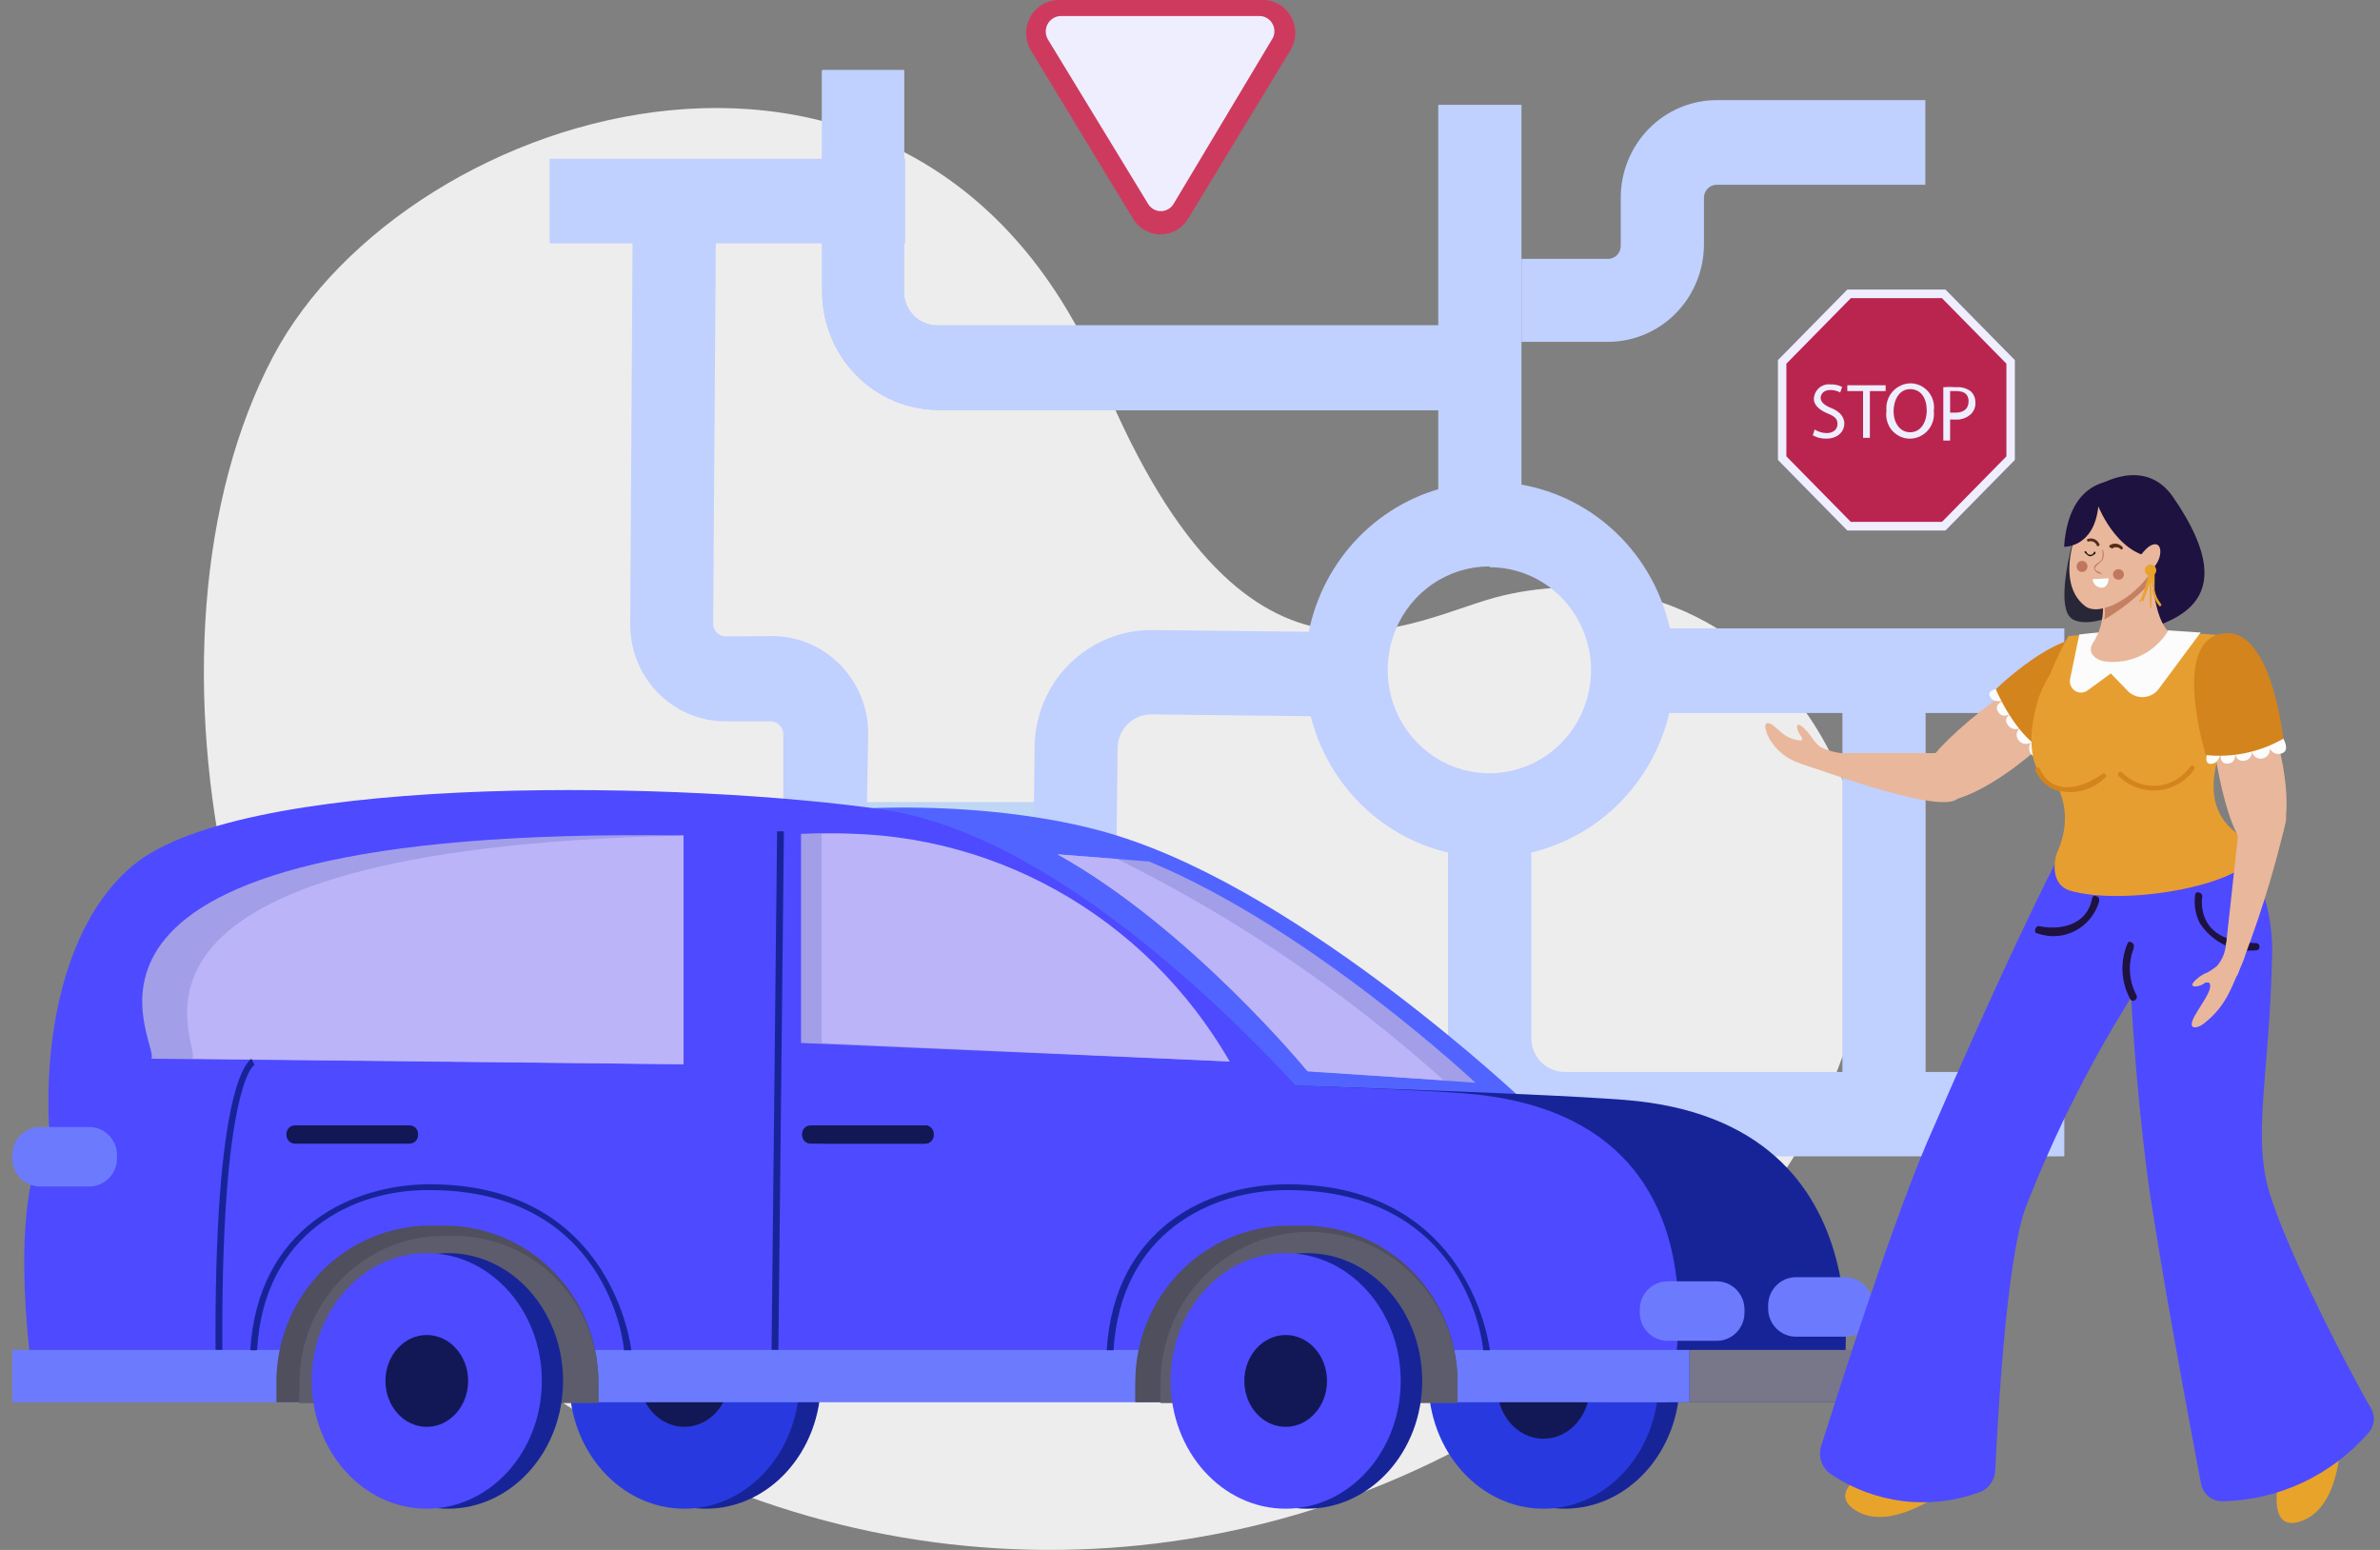 <?xml version="1.0" encoding="UTF-8"?> <svg xmlns="http://www.w3.org/2000/svg" width="129" height="84" viewBox="0 0 129 84" fill="none"><rect x="0" y="0" width="129" height="84" fill="#808080" stroke="none"/> <g clip-path="url(#clip0_57_831)"> <path d="M80.521 77.734C72.455 82.328 63.262 84.472 54.034 83.914C44.806 83.356 35.928 80.119 28.454 74.587C11.973 62.595 6.681 34.7 14.803 19.321C22.1 5.501 49.932 -2.908 59.794 20.7C67.799 39.827 76.481 33.411 81.538 32.257C100.495 27.925 114.662 58.308 80.521 77.734Z" fill="#EDEDED"></path> <path d="M49.062 8.604H29.795V13.191H49.062V8.604Z" fill="#C0D0FF"></path> <path d="M111.89 34.056H86.683V38.642H111.89V34.056Z" fill="#C0D0FF"></path> <path d="M59.411 43.469H34.203V48.056H59.411V43.469Z" fill="#BFD7F5"></path> <path d="M82.467 28.45V5.681H77.956V28.45H82.467Z" fill="#C0D0FF"></path> <path d="M77.97 22.214H50.876C49.202 22.214 47.597 21.538 46.414 20.335C45.231 19.132 44.566 17.5 44.566 15.799V3.807H48.989V15.799C48.989 16.288 49.18 16.756 49.52 17.102C49.86 17.448 50.321 17.642 50.802 17.642H77.97V22.214Z" fill="#BFD7F5"></path> <path d="M77.97 22.214H50.876C49.202 22.214 47.597 21.538 46.414 20.335C45.231 19.132 44.566 17.5 44.566 15.799V3.807H48.989V15.799C48.989 16.288 49.18 16.756 49.52 17.102C49.86 17.448 50.321 17.642 50.802 17.642H77.97V22.214Z" fill="#BFD7F5"></path> <path d="M77.97 22.214H50.876C49.202 22.214 47.597 21.538 46.414 20.335C45.231 19.132 44.566 17.5 44.566 15.799V3.807H48.989V15.799C48.989 16.288 49.18 16.756 49.52 17.102C49.86 17.448 50.321 17.642 50.802 17.642H77.97V22.214Z" fill="#BFD7F5"></path> <path d="M77.97 22.214H50.876C49.202 22.214 47.597 21.538 46.414 20.335C45.231 19.132 44.566 17.5 44.566 15.799V3.807H48.989V15.799C48.989 16.288 49.18 16.756 49.52 17.102C49.86 17.448 50.321 17.642 50.802 17.642H77.97V22.214Z" fill="#C0D0FF"></path> <path d="M111.89 62.67H84.81C83.136 62.67 81.529 61.995 80.344 60.792C79.158 59.589 78.49 57.958 78.486 56.255V44.263H82.997V56.255C82.997 56.744 83.188 57.212 83.528 57.558C83.868 57.904 84.33 58.098 84.81 58.098H111.89V62.67Z" fill="#C0D0FF"></path> <path d="M60.281 67.991H55.77L56.079 40.471C56.087 39.631 56.26 38.8 56.586 38.029C56.913 37.257 57.387 36.558 57.981 35.974C59.165 34.803 60.752 34.147 62.403 34.145L74.197 34.28V38.852L62.403 38.717C61.935 38.713 61.483 38.893 61.142 39.22C60.801 39.547 60.598 39.995 60.575 40.471L60.281 67.991Z" fill="#C0D0FF"></path> <path d="M87.169 18.527H82.467V14.03H87.169C87.35 14.026 87.523 13.95 87.65 13.819C87.776 13.687 87.847 13.51 87.847 13.326V10.703C87.851 9.304 88.399 7.965 89.371 6.976C90.344 5.987 91.661 5.43 93.036 5.426H104.358V10.013H93.036C92.858 10.017 92.687 10.091 92.561 10.219C92.434 10.348 92.362 10.521 92.358 10.703V13.251C92.354 14.649 91.806 15.989 90.834 16.977C89.862 17.966 88.544 18.523 87.169 18.527Z" fill="#C0D0FF"></path> <path d="M80.742 46.467C78.762 46.467 76.827 45.87 75.181 44.752C73.535 43.633 72.252 42.044 71.494 40.184C70.737 38.324 70.538 36.278 70.925 34.303C71.311 32.329 72.264 30.516 73.664 29.092C75.064 27.669 76.847 26.7 78.789 26.307C80.731 25.914 82.743 26.116 84.572 26.886C86.401 27.656 87.965 28.961 89.064 30.635C90.164 32.308 90.751 34.276 90.751 36.289C90.747 38.987 89.692 41.574 87.815 43.481C85.939 45.389 83.395 46.463 80.742 46.467ZM80.742 30.698C79.65 30.695 78.582 31.022 77.673 31.637C76.764 32.251 76.055 33.127 75.636 34.152C75.217 35.177 75.107 36.305 75.319 37.394C75.531 38.483 76.057 39.483 76.829 40.268C77.6 41.053 78.584 41.587 79.655 41.803C80.726 42.019 81.836 41.907 82.844 41.48C83.852 41.054 84.713 40.333 85.317 39.409C85.922 38.485 86.243 37.399 86.24 36.289C86.229 34.814 85.644 33.404 84.614 32.365C83.584 31.326 82.192 30.743 80.742 30.743V30.698Z" fill="#C0D0FF"></path> <path d="M104.372 62.16V36.334H99.862V62.16H104.372Z" fill="#C0D0FF"></path> <path d="M46.969 44.563H42.458V39.797C42.461 39.704 42.444 39.612 42.408 39.526C42.373 39.441 42.319 39.365 42.252 39.302C42.191 39.236 42.118 39.184 42.037 39.148C41.956 39.111 41.869 39.093 41.78 39.092H39.274C38.592 39.086 37.917 38.943 37.289 38.67C36.661 38.397 36.093 38.001 35.617 37.503C35.142 37.005 34.768 36.416 34.517 35.77C34.267 35.125 34.145 34.435 34.159 33.741L34.306 10.043H38.817L38.655 33.771C38.652 33.865 38.667 33.958 38.7 34.045C38.733 34.133 38.783 34.213 38.847 34.281C38.91 34.347 38.985 34.4 39.069 34.436C39.153 34.472 39.242 34.49 39.333 34.49L41.942 34.475C43.317 34.499 44.627 35.075 45.586 36.078C46.544 37.081 47.073 38.428 47.058 39.827L46.969 44.563Z" fill="#C0D0FF"></path> <path d="M82.644 59.717C82.644 59.717 70.762 48.445 60.531 45.283C50.994 42.285 27.909 42.45 18.503 57.949L82.644 59.717Z" fill="#5264FF"></path> <path d="M70.85 58.038C70.85 58.038 64.511 50.304 57.318 46.302L62.285 46.691C71.042 50.304 79.975 58.683 79.975 58.683L70.85 58.038Z" fill="#A29EE8"></path> <path d="M57.318 46.302L60.561 46.557C66.962 49.724 72.913 53.758 78.251 58.548L70.88 58.068C70.88 58.068 64.511 50.304 57.318 46.302Z" fill="#BBB4F9"></path> <path d="M38.257 81.767C41.701 81.767 44.493 78.666 44.493 74.842C44.493 71.017 41.701 67.916 38.257 67.916C34.813 67.916 32.021 71.017 32.021 74.842C32.021 78.666 34.813 81.767 38.257 81.767Z" fill="#172498"></path> <path d="M37.092 81.767C40.536 81.767 43.328 78.666 43.328 74.842C43.328 71.017 40.536 67.916 37.092 67.916C33.648 67.916 30.857 71.017 30.857 74.842C30.857 78.666 33.648 81.767 37.092 81.767Z" fill="#283ADF"></path> <path d="M37.092 77.33C38.452 77.33 39.554 76.102 39.554 74.587C39.554 73.072 38.452 71.844 37.092 71.844C35.733 71.844 34.631 73.072 34.631 74.587C34.631 76.102 35.733 77.33 37.092 77.33Z" fill="#121855"></path> <path d="M84.81 81.767C88.254 81.767 91.046 78.666 91.046 74.842C91.046 71.017 88.254 67.916 84.81 67.916C81.367 67.916 78.575 71.017 78.575 74.842C78.575 78.666 81.367 81.767 84.81 81.767Z" fill="#172498"></path> <path d="M83.661 81.767C87.105 81.767 89.896 78.666 89.896 74.842C89.896 71.017 87.105 67.916 83.661 67.916C80.217 67.916 77.425 71.017 77.425 74.842C77.425 78.666 80.217 81.767 83.661 81.767Z" fill="#283ADF"></path> <path d="M83.661 77.975C85.045 77.975 86.167 76.726 86.167 75.186C86.167 73.647 85.045 72.398 83.661 72.398C82.277 72.398 81.155 73.647 81.155 75.186C81.155 76.726 82.277 77.975 83.661 77.975Z" fill="#121855"></path> <path d="M99.729 75.996C99.729 75.996 103.075 60.797 88.068 59.612C78.28 58.848 28.675 57.679 20.037 57.484C19.031 57.45 18.036 57.697 17.158 58.196C16.28 58.695 15.552 59.428 15.054 60.317C13.569 64.755 13.184 69.497 13.934 74.122L91.975 75.996H99.729Z" fill="#172498"></path> <path d="M71.956 60.782C71.956 60.782 59.322 45.523 47.839 43.874C37.52 42.375 14.258 41.85 7.58 46.617C3.482 49.615 2.111 56.555 2.789 62.7L71.956 60.782Z" fill="#4E4AFF"></path> <path d="M90.397 75.996C90.397 75.996 94.82 60.437 79.327 59.253C70.084 58.548 25.535 57.754 11.177 57.544C9.835 57.544 3.88 58.638 2.185 62.46C1.241 64.589 0.961 69.056 1.86 75.366L90.397 75.996Z" fill="#4E4AFF"></path> <path d="M66.649 57.529C64.21 53.553 60.77 50.313 56.685 48.144C52.6 45.975 48.019 44.956 43.416 45.193V56.525L66.649 57.529Z" fill="#A29EE8"></path> <path d="M66.649 57.529C64.406 53.631 61.165 50.424 57.27 48.252C53.376 46.079 48.975 45.022 44.537 45.193V56.525L66.649 57.529Z" fill="#BBB4F9"></path> <path d="M8.199 57.379C8.804 56.629 0.077 44.728 37.048 45.282V57.679L8.199 57.379Z" fill="#A29EE8"></path> <path d="M10.425 57.379C10.985 56.63 3.865 46.002 37.048 45.283V57.679L10.425 57.379Z" fill="#BBB4F9"></path> <path d="M11.708 75.366C11.428 58.983 13.403 57.559 13.624 57.379L13.786 57.709L13.712 57.544L13.801 57.709C13.712 57.709 11.796 59.208 12.076 75.291L11.708 75.366Z" fill="#172498"></path> <path d="M42.163 75.561H41.795L42.119 45.058H42.488L42.163 75.561Z" fill="#172498"></path> <path d="M43.932 61.981H50.153C50.406 61.981 50.61 61.773 50.61 61.516V61.456C50.61 61.2 50.406 60.992 50.153 60.992H43.932C43.68 60.992 43.475 61.2 43.475 61.456V61.516C43.475 61.773 43.68 61.981 43.932 61.981Z" fill="#121855"></path> <path d="M44.655 61.981H50.139C50.391 61.981 50.596 61.773 50.596 61.516V61.456C50.596 61.2 50.391 60.992 50.139 60.992H44.655C44.402 60.992 44.198 61.2 44.198 61.456V61.516C44.198 61.773 44.402 61.981 44.655 61.981Z" fill="#121855"></path> <path d="M15.983 61.981H22.203C22.456 61.981 22.66 61.773 22.66 61.516V61.456C22.66 61.2 22.456 60.992 22.203 60.992H15.983C15.73 60.992 15.526 61.2 15.526 61.456V61.516C15.526 61.773 15.73 61.981 15.983 61.981Z" fill="#121855"></path> <path d="M0.666 75.996L91.577 75.996V73.163L0.666 73.163V75.996Z" fill="#6C7BFE"></path> <path d="M100.702 73.163H91.577V75.996H100.702V73.163Z" fill="#777789"></path> <path d="M61.534 74.841C61.544 73.699 61.781 72.571 62.23 71.524C62.68 70.477 63.332 69.533 64.147 68.748C64.963 67.963 65.927 67.354 66.98 66.956C68.032 66.558 69.153 66.38 70.275 66.432C71.397 66.38 72.517 66.558 73.569 66.956C74.621 67.354 75.583 67.964 76.398 68.749C77.213 69.534 77.864 70.478 78.311 71.525C78.758 72.572 78.994 73.7 79.002 74.841C79.002 75.141 79.002 75.696 79.002 75.996H61.534C61.519 75.816 61.534 74.946 61.534 74.841Z" fill="#4F4F5E"></path> <path d="M62.905 74.946C62.905 72.776 63.753 70.694 65.262 69.159C66.772 67.624 68.819 66.762 70.954 66.762C73.088 66.762 75.135 67.624 76.645 69.159C78.154 70.694 79.002 72.776 79.002 74.946C79.002 75.246 79.002 75.756 79.002 76.041H62.905C62.89 75.831 62.905 75.066 62.905 74.946Z" fill="#5C5C6D"></path> <path d="M70.85 81.767C74.294 81.767 77.086 78.666 77.086 74.842C77.086 71.017 74.294 67.916 70.85 67.916C67.406 67.916 64.615 71.017 64.615 74.842C64.615 78.666 67.406 81.767 70.85 81.767Z" fill="#172498"></path> <path d="M69.686 81.767C73.13 81.767 75.921 78.666 75.921 74.842C75.921 71.017 73.13 67.916 69.686 67.916C66.242 67.916 63.45 71.017 63.45 74.842C63.45 78.666 66.242 81.767 69.686 81.767Z" fill="#4E4AFF"></path> <path d="M69.686 77.33C70.923 77.33 71.926 76.216 71.926 74.842C71.926 73.468 70.923 72.353 69.686 72.353C68.448 72.353 67.445 73.468 67.445 74.842C67.445 76.216 68.448 77.33 69.686 77.33Z" fill="#121855"></path> <path d="M14.98 74.841C14.989 73.7 15.224 72.572 15.672 71.525C16.119 70.478 16.77 69.534 17.584 68.749C18.399 67.964 19.361 67.354 20.413 66.956C21.466 66.558 22.586 66.38 23.707 66.432C24.828 66.38 25.949 66.558 27.001 66.956C28.053 67.354 29.015 67.964 29.83 68.749C30.645 69.534 31.295 70.478 31.743 71.525C32.19 72.572 32.425 73.7 32.434 74.841C32.434 75.141 32.434 75.696 32.434 75.996H14.98V74.841Z" fill="#4F4F5E"></path> <path d="M16.233 74.946C16.23 73.876 16.441 72.816 16.851 71.831C17.261 70.845 17.862 69.954 18.619 69.21C19.377 68.467 20.274 67.887 21.257 67.505C22.24 67.123 23.289 66.947 24.341 66.987C25.392 66.949 26.439 67.126 27.421 67.509C28.402 67.892 29.297 68.473 30.053 69.216C30.808 69.959 31.409 70.85 31.818 71.834C32.227 72.819 32.437 73.877 32.434 74.946C32.434 75.231 32.434 75.756 32.434 76.041H16.218C16.233 75.831 16.233 75.066 16.233 74.946Z" fill="#5C5C6D"></path> <path d="M24.282 81.767C27.726 81.767 30.518 78.666 30.518 74.842C30.518 71.017 27.726 67.916 24.282 67.916C20.838 67.916 18.046 71.017 18.046 74.842C18.046 78.666 20.838 81.767 24.282 81.767Z" fill="#172498"></path> <path d="M23.132 81.767C26.576 81.767 29.368 78.666 29.368 74.842C29.368 71.017 26.576 67.916 23.132 67.916C19.688 67.916 16.897 71.017 16.897 74.842C16.897 78.666 19.688 81.767 23.132 81.767Z" fill="#4E4AFF"></path> <path d="M23.132 77.33C24.37 77.33 25.373 76.216 25.373 74.842C25.373 73.468 24.37 72.353 23.132 72.353C21.895 72.353 20.892 73.468 20.892 74.842C20.892 76.216 21.895 77.33 23.132 77.33Z" fill="#121855"></path> <path d="M80.388 73.178C80.388 72.833 79.459 64.499 69.774 64.499C65.676 64.499 60.752 66.777 60.354 73.178H59.986C60.399 66.522 65.529 64.184 69.774 64.184C79.798 64.184 80.742 73.178 80.757 73.178H80.388Z" fill="#172498"></path> <path d="M33.82 73.178C33.82 72.833 32.891 64.499 23.28 64.499C19.196 64.454 14.287 66.777 13.934 73.178H13.565C13.978 66.522 19.078 64.184 23.309 64.184C33.274 64.184 34.218 73.178 34.218 73.178H33.82Z" fill="#172498"></path> <path d="M90.383 72.668H93.051C93.881 72.668 94.555 71.984 94.555 71.139V70.974C94.555 70.13 93.881 69.445 93.051 69.445H90.383C89.552 69.445 88.879 70.13 88.879 70.974V71.139C88.879 71.984 89.552 72.668 90.383 72.668Z" fill="#6C7BFE"></path> <path d="M97.341 72.443H100.009C100.839 72.443 101.513 71.759 101.513 70.915V70.75C101.513 69.905 100.839 69.221 100.009 69.221H97.341C96.51 69.221 95.837 69.905 95.837 70.75V70.915C95.837 71.759 96.51 72.443 97.341 72.443Z" fill="#6C7BFE"></path> <path d="M2.17 64.304H4.838C5.669 64.304 6.342 63.62 6.342 62.775V62.61C6.342 61.766 5.669 61.081 4.838 61.081H2.17C1.339 61.081 0.666 61.766 0.666 62.61V62.775C0.666 63.62 1.339 64.304 2.17 64.304Z" fill="#6C7BFE"></path> <path d="M105.448 15.694H100.127L96.368 19.516V24.927L100.127 28.75H105.448L109.208 24.927V19.516L105.448 15.694Z" fill="#EFEEFE"></path> <path d="M105.257 16.159H100.318L96.825 19.711V24.733L100.318 28.285H105.257L108.751 24.733V19.711L105.257 16.159Z" fill="#BA2550"></path> <path d="M98.358 23.278C98.552 23.402 98.777 23.47 99.007 23.473C99.375 23.473 99.596 23.263 99.596 22.978C99.596 22.694 99.434 22.559 99.065 22.409C98.697 22.259 98.314 22.004 98.314 21.614C98.319 21.5 98.347 21.389 98.397 21.287C98.447 21.185 98.517 21.094 98.603 21.021C98.688 20.948 98.788 20.893 98.896 20.861C99.004 20.829 99.116 20.82 99.228 20.835C99.442 20.825 99.655 20.871 99.847 20.97L99.743 21.27C99.579 21.183 99.398 21.137 99.213 21.135C98.83 21.135 98.682 21.375 98.682 21.569C98.682 21.764 98.859 21.959 99.242 22.109C99.626 22.259 99.965 22.529 99.965 22.948C99.965 23.368 99.64 23.773 98.977 23.773C98.725 23.777 98.476 23.715 98.255 23.593L98.358 23.278Z" fill="#EFEEFE"></path> <path d="M100.982 21.195H100.127V20.88H102.205V21.195H101.35V23.728H100.982V21.195Z" fill="#EFEEFE"></path> <path d="M104.815 22.274C104.838 22.463 104.821 22.654 104.765 22.836C104.71 23.017 104.617 23.184 104.493 23.326C104.368 23.468 104.216 23.581 104.045 23.659C103.874 23.736 103.689 23.775 103.503 23.773C103.319 23.771 103.138 23.729 102.973 23.65C102.807 23.57 102.659 23.456 102.54 23.314C102.422 23.172 102.334 23.006 102.284 22.826C102.234 22.647 102.222 22.459 102.25 22.274C102.229 22.087 102.247 21.898 102.303 21.719C102.358 21.54 102.45 21.374 102.572 21.233C102.694 21.092 102.844 20.978 103.012 20.899C103.18 20.821 103.362 20.778 103.547 20.775C103.731 20.775 103.914 20.816 104.082 20.894C104.249 20.973 104.398 21.087 104.519 21.229C104.639 21.372 104.728 21.538 104.779 21.719C104.83 21.899 104.842 22.089 104.815 22.274ZM102.633 22.274C102.633 22.889 102.957 23.428 103.532 23.428C104.107 23.428 104.431 22.889 104.431 22.244C104.431 21.6 104.136 21.09 103.532 21.09C102.928 21.09 102.633 21.69 102.633 22.319V22.274Z" fill="#EFEEFE"></path> <path d="M105.331 20.985C105.566 20.966 105.803 20.966 106.038 20.985C106.317 20.961 106.595 21.041 106.819 21.21C106.901 21.286 106.965 21.379 107.008 21.482C107.051 21.586 107.072 21.697 107.07 21.809C107.076 21.922 107.059 22.034 107.021 22.14C106.983 22.245 106.924 22.342 106.849 22.424C106.735 22.533 106.6 22.617 106.453 22.671C106.306 22.725 106.15 22.748 105.994 22.739H105.699V23.878H105.331V20.985ZM105.699 22.364H105.994C106.436 22.364 106.701 22.154 106.701 21.75C106.701 21.345 106.436 21.195 106.038 21.195H105.699V22.364Z" fill="#EFEEFE"></path> <path d="M68.477 0H57.347C57.037 0.007 56.734 0.097 56.469 0.261C56.204 0.424 55.986 0.656 55.837 0.932C55.688 1.208 55.612 1.52 55.619 1.835C55.625 2.15 55.713 2.458 55.873 2.728L61.431 11.886C61.59 12.137 61.808 12.343 62.065 12.486C62.323 12.629 62.611 12.703 62.905 12.703C63.198 12.703 63.486 12.629 63.744 12.486C64.002 12.343 64.22 12.137 64.379 11.886L69.951 2.713C70.112 2.444 70.201 2.137 70.208 1.822C70.214 1.508 70.139 1.197 69.989 0.921C69.84 0.645 69.621 0.415 69.355 0.253C69.09 0.092 68.787 0.004 68.477 0Z" fill="#CE3A5E"></path> <path d="M68.3 0.869H57.495C57.349 0.872 57.207 0.913 57.083 0.989C56.958 1.065 56.856 1.173 56.785 1.302C56.715 1.431 56.68 1.577 56.682 1.725C56.685 1.873 56.727 2.017 56.802 2.143L62.227 11.047C62.299 11.168 62.401 11.268 62.522 11.337C62.643 11.407 62.78 11.443 62.919 11.443C63.059 11.443 63.196 11.407 63.317 11.337C63.438 11.268 63.54 11.168 63.612 11.047L68.993 2.053C69.052 1.93 69.079 1.795 69.074 1.658C69.068 1.522 69.029 1.389 68.96 1.271C68.892 1.154 68.796 1.056 68.68 0.985C68.565 0.915 68.434 0.875 68.3 0.869Z" fill="#EFEEFE"></path> <path d="M112.392 29.184C112.392 29.184 111.271 33.081 112.392 33.591C113.512 34.101 115.34 32.961 115.34 32.961L115.252 29.544L112.392 29.184Z" fill="#282738"></path> <path d="M95.808 39.856C96.12 40.488 96.642 40.987 97.282 41.265C97.857 41.495 98.448 41.68 99.051 41.82L99.434 41.97L100.348 40.831C99.757 40.865 99.167 40.741 98.638 40.471C98.471 40.319 98.323 40.148 98.196 39.961C98.107 39.811 97.414 38.957 97.4 39.407C97.433 39.614 97.525 39.807 97.665 39.961C97.672 39.986 97.672 40.012 97.665 40.036C97.672 40.05 97.675 40.066 97.675 40.081C97.675 40.097 97.672 40.112 97.665 40.126H97.518C97.268 40.096 97.027 40.015 96.81 39.886C96.515 39.706 96.323 39.467 96.014 39.242C95.94 39.242 95.808 39.122 95.719 39.242C95.631 39.362 95.69 39.512 95.808 39.856Z" fill="#E9B79C"></path> <path d="M126.838 78.229C126.838 78.229 126.838 81.856 124.583 82.486C122.327 83.115 123.978 78.229 123.978 78.229H126.838Z" fill="#E8A32B"></path> <path d="M105.198 80.942C105.198 80.942 102.25 83.145 100.422 81.751C98.594 80.358 103.458 78.679 103.458 78.679L105.198 80.942Z" fill="#E8A32B"></path> <path d="M110.166 36.529C110.53 36.23 110.991 36.078 111.459 36.103C111.927 36.128 112.369 36.328 112.701 36.664C113.085 37.129 112.701 37.908 112.362 38.538C111.448 40.037 106.362 44.398 104.417 43.244C102.471 42.09 107.704 38.103 110.166 36.529Z" fill="#E9B79C"></path> <path d="M105.434 43.469C103.532 43.544 98.21 41.58 98.21 41.58L99.198 40.816H105.92C105.92 40.816 107.335 43.469 105.434 43.469Z" fill="#E9B79C"></path> <path d="M110.977 40.636C110.977 40.636 110.579 41.325 110.18 40.966C110.075 40.883 110.006 40.761 109.986 40.627C109.967 40.493 110 40.356 110.077 40.246C110.014 40.284 109.944 40.309 109.872 40.317C109.799 40.325 109.725 40.318 109.656 40.295C109.586 40.273 109.522 40.235 109.467 40.185C109.413 40.136 109.37 40.075 109.34 40.006C109.294 39.901 109.29 39.781 109.328 39.672C109.367 39.563 109.445 39.474 109.547 39.422C109.487 39.465 109.419 39.494 109.347 39.508C109.276 39.522 109.202 39.521 109.131 39.504C109.06 39.487 108.993 39.455 108.935 39.41C108.877 39.364 108.829 39.307 108.795 39.242C108.574 38.897 109.016 38.642 109.016 38.642C109.016 38.642 108.559 39.017 108.294 38.567C108.028 38.118 108.677 37.953 108.677 37.953C108.677 37.953 108.058 38.163 107.851 37.743C107.645 37.323 108.559 37.278 108.559 37.278L110.977 40.636Z" fill="#FBFCFB"></path> <path d="M110.903 40.711C110.903 40.711 115.915 37.443 114.47 35.27C112.834 32.797 108.176 37.353 108.176 37.353C108.176 37.353 109.281 40.021 110.903 40.711Z" fill="#D3841C"></path> <path d="M119.453 44.383C119.642 44.348 119.836 44.357 120.021 44.412C120.205 44.467 120.374 44.565 120.514 44.698C121.431 45.7 122.137 46.881 122.588 48.17C123.04 49.459 123.227 50.828 123.138 52.193C123.006 57.769 122.224 61.007 122.814 63.885C123.404 66.763 127.236 74.137 128.534 76.371C128.643 76.576 128.687 76.811 128.658 77.042C128.628 77.273 128.528 77.49 128.371 77.66C127.374 78.802 126.154 79.721 124.789 80.359C123.423 80.996 121.943 81.338 120.441 81.362C120.175 81.364 119.917 81.273 119.71 81.104C119.503 80.934 119.36 80.697 119.305 80.433C118.76 77.555 117.006 68.246 116.357 63.45C115.119 53.362 115.458 48.206 115.237 46.272C115.21 45.992 115.288 45.712 115.454 45.487C115.621 45.262 115.864 45.109 116.136 45.058L119.453 44.383Z" fill="#4E4AFF"></path> <path d="M116.991 46.137C117.216 46.205 117.419 46.333 117.579 46.506C117.74 46.68 117.852 46.894 117.905 47.126C118.185 48.46 118.141 49.779 115.915 53.422C113.462 57.241 111.398 61.304 109.753 65.548C108.721 68.546 108.279 76.97 108.146 79.683C108.135 79.956 108.041 80.219 107.877 80.437C107.714 80.654 107.489 80.815 107.232 80.897C105.918 81.368 104.514 81.523 103.131 81.352C101.747 81.18 100.422 80.686 99.257 79.908C99.018 79.752 98.835 79.522 98.734 79.252C98.633 78.983 98.62 78.687 98.697 78.409C99.611 75.531 102.456 66.597 104.446 61.921C108.529 52.478 110.947 47.606 111.964 45.687C112.117 45.403 112.362 45.181 112.658 45.061C112.954 44.941 113.282 44.929 113.586 45.028L116.991 46.137Z" fill="#4E4AFF"></path> <path d="M112.112 34.475C115.018 34.175 117.947 34.175 120.853 34.475L121.369 38.298C120.853 39.189 120.457 40.147 120.19 41.146C119.099 45.268 122.608 45.358 122.21 46.302C121.502 48.011 115.089 49.12 112.185 48.266C111.168 47.951 111.301 46.677 111.507 46.197C112.981 42.809 110.033 41.505 110.682 39.482C110.8 39.152 110.475 38.807 110.505 38.447C110.86 37.055 111.4 35.719 112.112 34.475Z" fill="#E79E30"></path> <path d="M112.79 37.848C112.79 37.848 112.082 33.951 110.578 37.608C110.578 37.608 108.544 42.869 112.937 43.184C116.505 43.454 113.497 38.687 113.497 38.687L112.79 37.848Z" fill="#E79E30"></path> <path d="M110.564 41.67C111.242 43.169 112.878 42.734 113.954 41.94C114.087 41.835 114.234 42.06 114.102 42.15C113.733 42.511 113.273 42.759 112.773 42.868C112.273 42.977 111.753 42.941 111.271 42.764C110.852 42.546 110.515 42.193 110.313 41.76C110.313 41.61 110.49 41.52 110.564 41.67Z" fill="#D3841C"></path> <path d="M115.001 41.85C115.25 42.109 115.552 42.309 115.886 42.436C116.219 42.562 116.576 42.613 116.931 42.583C117.286 42.552 117.63 42.443 117.939 42.262C118.247 42.081 118.513 41.833 118.716 41.536C118.819 41.416 119.025 41.536 118.922 41.715C118.693 42.034 118.399 42.299 118.06 42.492C117.721 42.685 117.345 42.802 116.958 42.835C116.571 42.868 116.181 42.816 115.815 42.682C115.45 42.548 115.117 42.336 114.839 42.06C114.817 42.037 114.804 42.006 114.803 41.974C114.801 41.941 114.811 41.91 114.831 41.884C114.851 41.859 114.879 41.841 114.91 41.835C114.941 41.829 114.973 41.834 115.001 41.85Z" fill="#D3841C"></path> <path d="M117.242 34.146L119.276 34.281L117.05 37.279C116.959 37.415 116.841 37.531 116.702 37.616C116.563 37.702 116.408 37.756 116.247 37.774C116.085 37.793 115.922 37.775 115.768 37.724C115.614 37.672 115.473 37.586 115.355 37.474L114.411 36.499L113.158 37.413C113.061 37.488 112.944 37.531 112.823 37.536C112.702 37.542 112.582 37.51 112.478 37.446C112.375 37.381 112.293 37.286 112.243 37.173C112.194 37.061 112.179 36.935 112.2 36.814L112.701 34.386C114.208 34.207 115.725 34.127 117.242 34.146Z" fill="#FBFCFB"></path> <path d="M113.718 26.321C113.718 26.321 116.224 24.702 117.772 26.921C121.988 33.006 117.345 33.786 115.31 34.415C115.104 34.415 116.475 30.413 116.18 29.664C116.131 29.592 116.086 29.517 116.048 29.439C116.048 29.439 116.048 29.304 116.048 29.259C116.019 29.095 115.975 28.934 115.915 28.779C115.815 28.478 115.686 28.187 115.532 27.91C115.294 27.479 114.985 27.093 114.618 26.771C114.476 26.644 114.317 26.538 114.146 26.456C114.146 26.456 113.807 26.276 113.718 26.321Z" fill="#1E1240"></path> <path d="M116.652 30.159C116.652 30.159 113.704 31.088 113.984 31.358C114.264 31.628 113.984 32.257 113.984 32.857C114.012 33.581 113.81 34.296 113.409 34.895C113.129 35.39 113.6 35.81 114.161 35.855C114.814 35.926 115.475 35.81 116.066 35.518C116.658 35.227 117.157 34.772 117.507 34.206C116.519 33.127 116.652 30.159 116.652 30.159Z" fill="#E9B79C"></path> <path d="M114.057 32.842C114.057 32.257 114.205 31.628 114.057 31.343C113.91 31.058 116.726 30.144 116.726 30.144C116.495 30.633 116.393 31.176 116.431 31.717C115.725 32.443 114.927 33.068 114.057 33.576C114.104 33.334 114.104 33.084 114.057 32.842Z" fill="#C58063"></path> <path d="M113.733 26.621C112.863 27.55 111.109 31.402 113.026 32.856C113.836 33.471 115.974 32.302 116.873 30.533C117.071 29.943 117.129 29.315 117.045 28.698C116.96 28.081 116.735 27.493 116.387 26.98C116.256 26.754 116.077 26.56 115.862 26.415C115.647 26.269 115.402 26.175 115.146 26.141C114.89 26.106 114.63 26.131 114.385 26.214C114.14 26.298 113.917 26.437 113.733 26.621Z" fill="#E9B79C"></path> <path d="M113.733 27.445C113.733 27.445 114.942 30.518 117.286 30.188C117.438 29.403 117.349 28.588 117.029 27.856C116.71 27.124 116.177 26.509 115.502 26.096C115.502 26.096 112.185 25.242 111.876 29.634C111.876 29.634 113.497 29.694 113.733 27.445Z" fill="#1E1240"></path> <path d="M115.885 30.308C115.885 30.308 116.401 29.439 116.858 29.499C117.315 29.559 117.109 30.833 116.239 30.998C115.369 31.163 115.65 30.548 115.885 30.308Z" fill="#E9B79C"></path> <path d="M116.608 32.976V32.886C116.608 32.886 116.608 32.287 116.608 31.807C116.608 31.327 116.608 31.163 116.608 30.923C116.608 30.683 116.608 30.848 116.519 30.848C116.512 30.861 116.507 30.877 116.507 30.893C116.507 30.909 116.512 30.924 116.519 30.938C116.519 31.177 116.519 31.492 116.519 31.807C116.534 32.976 116.534 32.976 116.608 32.976Z" fill="#E8A32B"></path> <path d="M117.124 32.842C117.138 32.825 117.146 32.804 117.146 32.782C117.146 32.76 117.138 32.738 117.124 32.722C116.948 32.507 116.831 32.248 116.785 31.972C116.778 31.842 116.778 31.712 116.785 31.582C116.785 31.433 116.785 31.283 116.785 31.133C116.766 31.049 116.736 30.969 116.696 30.893C116.678 30.883 116.658 30.877 116.637 30.877C116.617 30.877 116.596 30.883 116.578 30.893C116.569 30.9 116.562 30.909 116.557 30.919C116.551 30.93 116.549 30.941 116.549 30.953C116.549 30.965 116.551 30.976 116.557 30.986C116.562 30.997 116.569 31.006 116.578 31.013C116.591 31.072 116.591 31.134 116.578 31.193C116.578 31.343 116.578 31.493 116.667 31.642C116.755 31.792 116.667 31.897 116.667 32.032C116.718 32.337 116.851 32.623 117.05 32.857L117.124 32.842Z" fill="#E8A32B"></path> <path d="M116.003 32.647L116.107 32.497V32.572H116.195V32.497C116.398 32.015 116.551 31.512 116.652 30.998C116.652 30.973 116.643 30.948 116.627 30.929C116.611 30.909 116.588 30.897 116.564 30.893C116.54 30.893 116.518 30.902 116.501 30.919C116.484 30.936 116.475 30.959 116.475 30.983C116.384 31.498 116.236 32.001 116.033 32.482C115.959 32.572 115.944 32.602 116.003 32.647Z" fill="#E8A32B"></path> <path d="M116.254 30.908C116.254 30.825 116.287 30.744 116.345 30.686C116.403 30.626 116.481 30.593 116.564 30.593C116.646 30.593 116.724 30.626 116.782 30.686C116.84 30.744 116.873 30.825 116.873 30.908C116.873 30.991 116.84 31.072 116.782 31.131C116.724 31.19 116.646 31.223 116.564 31.223C116.481 31.223 116.403 31.19 116.345 31.131C116.287 31.072 116.254 30.991 116.254 30.908Z" fill="#E8A32B"></path> <path d="M113.483 29.979L113.365 30.068C113.232 30.068 113.158 30.068 113.099 29.933C113.04 29.799 112.952 29.933 112.981 29.933C113.011 29.933 113.173 30.188 113.335 30.143C113.428 30.112 113.513 30.061 113.586 29.994C113.586 29.994 113.586 29.858 113.483 29.919V29.979Z" fill="#1E100C"></path> <path d="M113.202 29.349C113.292 29.32 113.39 29.327 113.475 29.369C113.56 29.41 113.626 29.484 113.659 29.574C113.659 29.649 113.836 29.574 113.792 29.499C113.743 29.378 113.649 29.28 113.531 29.227C113.413 29.174 113.28 29.169 113.158 29.214C113.07 29.214 113.158 29.379 113.158 29.349H113.202Z" fill="#552B19"></path> <path d="M114.441 29.754C114.51 29.693 114.599 29.659 114.691 29.659C114.783 29.659 114.872 29.693 114.942 29.754C114.942 29.829 115.119 29.754 115.045 29.649C114.963 29.553 114.849 29.489 114.725 29.47C114.601 29.451 114.474 29.477 114.367 29.544C114.349 29.554 114.336 29.57 114.331 29.59C114.325 29.61 114.328 29.631 114.338 29.649C114.347 29.667 114.364 29.68 114.383 29.686C114.402 29.691 114.423 29.689 114.441 29.679V29.754Z" fill="#552B19"></path> <path d="M113.94 29.814C113.977 29.951 113.977 30.096 113.94 30.233C113.94 30.413 113.659 30.503 113.542 30.653C113.424 30.803 113.542 30.998 113.792 31.088C114.043 31.178 113.895 31.088 113.792 30.998C113.188 30.818 113.895 30.533 113.984 30.294C114.043 30.134 114.043 29.958 113.984 29.799C113.984 29.799 113.866 29.799 113.881 29.799L113.94 29.814Z" fill="#BD7C64"></path> <path d="M114.293 31.343C114.293 31.343 114.293 31.852 113.895 31.852C113.775 31.846 113.661 31.795 113.574 31.71C113.488 31.624 113.434 31.51 113.424 31.388L114.293 31.343Z" fill="#F8FFFF"></path> <path d="M114.824 31.418C114.987 31.418 115.119 31.29 115.119 31.133C115.119 30.976 114.987 30.848 114.824 30.848C114.661 30.848 114.529 30.976 114.529 31.133C114.529 31.29 114.661 31.418 114.824 31.418Z" fill="#C0775D"></path> <path d="M112.849 30.998C113.012 30.998 113.144 30.864 113.144 30.698C113.144 30.533 113.012 30.398 112.849 30.398C112.686 30.398 112.554 30.533 112.554 30.698C112.554 30.864 112.686 30.998 112.849 30.998Z" fill="#C0775D"></path> <path d="M119.364 48.595C119.311 48.992 119.362 49.395 119.512 49.764C119.969 50.859 121.237 51.084 122.283 51.114C122.534 51.114 122.534 51.518 122.283 51.503C121.686 51.567 121.083 51.46 120.541 51.196C120 50.931 119.541 50.518 119.217 50.004C118.992 49.54 118.91 49.018 118.981 48.505C118.981 48.251 119.409 48.355 119.364 48.61V48.595Z" fill="#1E1240"></path> <path d="M113.777 48.85C113.679 49.192 113.513 49.51 113.29 49.785C113.067 50.06 112.791 50.285 112.479 50.448C112.168 50.611 111.826 50.707 111.477 50.731C111.127 50.755 110.776 50.707 110.446 50.589C110.195 50.589 110.298 50.139 110.549 50.199C111.728 50.439 113.129 50.109 113.394 48.7C113.394 48.445 113.836 48.55 113.777 48.805V48.85Z" fill="#1E1240"></path> <path d="M115.65 51.398C115.49 51.806 115.421 52.244 115.447 52.681C115.472 53.119 115.592 53.546 115.797 53.931C115.915 54.171 115.576 54.366 115.458 54.141C115.212 53.686 115.07 53.179 115.045 52.66C115.019 52.14 115.11 51.622 115.31 51.144C115.399 50.904 115.738 51.144 115.65 51.338V51.398Z" fill="#1E1240"></path> <path d="M119.807 38.852C119.708 38.389 119.783 37.904 120.018 37.493C120.252 37.083 120.629 36.777 121.074 36.634C121.649 36.514 122.18 37.189 122.549 37.818C123.477 39.317 124.892 44.998 123.006 46.197C121.119 47.396 120.072 41.79 119.807 38.852Z" fill="#E9B79C"></path> <path d="M123.905 44.473C123.239 47.347 122.352 50.164 121.251 52.897L120.588 51.833L121.325 45.088C121.325 45.088 124.037 42.554 123.905 44.473Z" fill="#E9B79C"></path> <path d="M119.468 55.46C120.031 55.026 120.49 54.468 120.809 53.827C121.045 53.392 121.458 52.328 121.531 52.208C121.605 52.088 121.694 51.698 121.738 51.563L120.662 51.084C120.64 51.546 120.469 51.988 120.175 52.343C119.996 52.491 119.804 52.622 119.6 52.732C119.438 52.732 118.495 53.407 118.952 53.467C119.161 53.464 119.363 53.39 119.527 53.257C119.595 53.242 119.665 53.242 119.733 53.257C120.116 53.662 118.657 55.131 118.804 55.58C118.848 55.745 119.173 55.7 119.468 55.46Z" fill="#E9B79C"></path> <path d="M123.713 39.946C123.713 39.946 124.155 40.636 123.713 40.816C123.592 40.873 123.453 40.88 123.326 40.835C123.2 40.791 123.095 40.697 123.035 40.576C123.04 40.649 123.028 40.723 123.002 40.791C122.976 40.86 122.936 40.922 122.884 40.973C122.833 41.024 122.77 41.064 122.702 41.088C122.634 41.113 122.562 41.122 122.49 41.115C122.376 41.108 122.269 41.058 122.19 40.975C122.111 40.892 122.066 40.781 122.062 40.666C122.073 40.738 122.068 40.812 122.048 40.882C122.027 40.952 121.992 41.017 121.944 41.071C121.896 41.126 121.837 41.168 121.771 41.197C121.704 41.225 121.633 41.238 121.561 41.235C121.163 41.235 121.133 40.771 121.133 40.771C121.133 40.771 121.266 41.34 120.75 41.385C120.234 41.43 120.382 40.756 120.382 40.756C120.382 40.756 120.293 41.4 119.821 41.4C119.35 41.4 119.733 40.546 119.733 40.546L123.713 39.946Z" fill="#FBFCFB"></path> <path d="M123.757 40.036C123.757 40.036 123.138 34.041 120.558 34.325C117.61 34.625 119.556 40.921 119.556 40.921C121.013 41.075 122.481 40.766 123.757 40.036Z" fill="#D3841C"></path> </g> <defs> <clipPath id="clip0_57_831"> <rect width="128" height="84" fill="white" transform="translate(0.666)"></rect> </clipPath> </defs> </svg> 